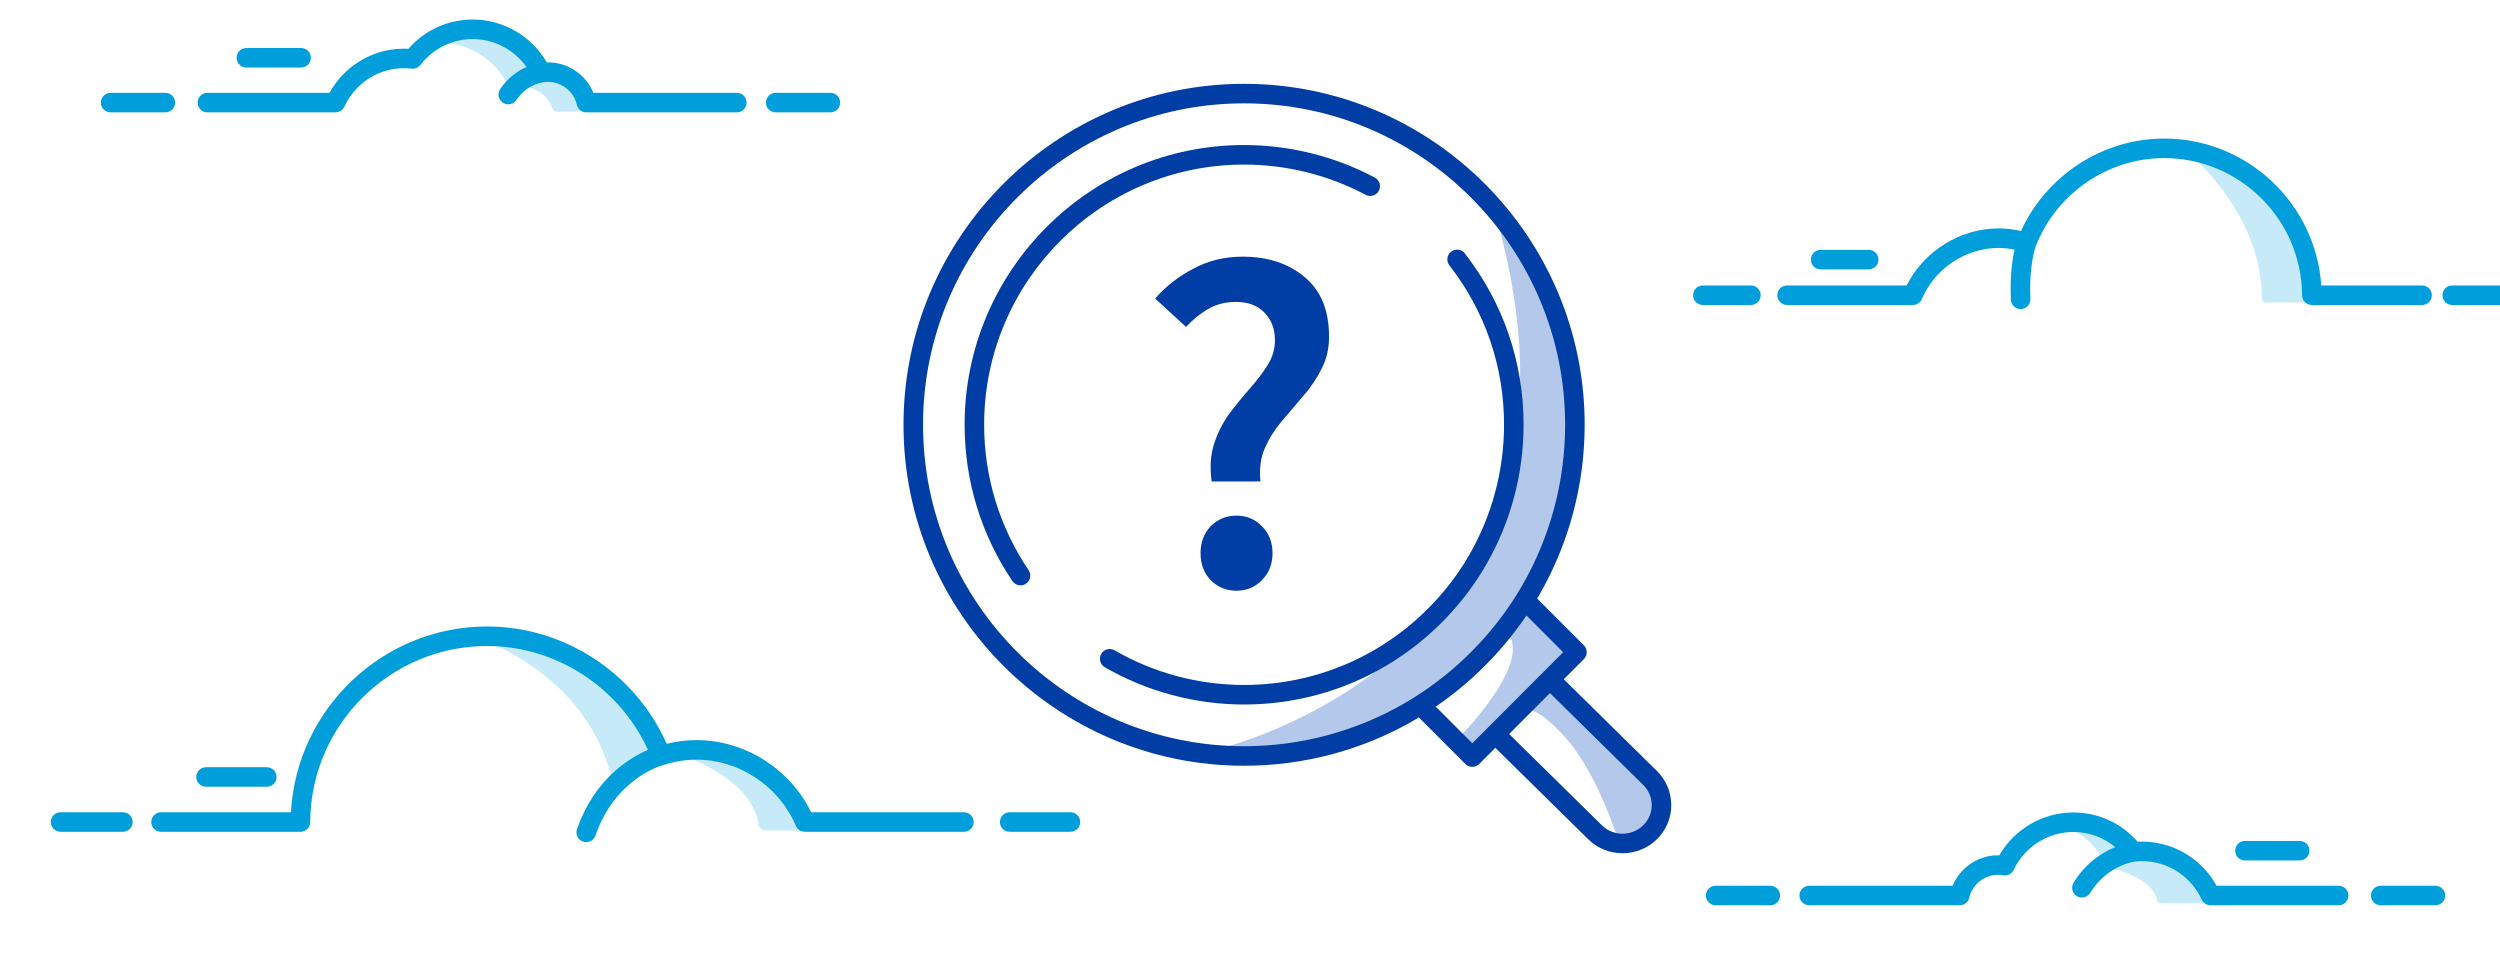 <svg width="640" height="250" viewBox="0 0 640 250" fill="none" xmlns="http://www.w3.org/2000/svg">
<g clip-path="url(#clip0_2056_9358)">
<g clip-path="url(#clip1_2056_9358)">
<path d="M310.183 123.253C309.689 119.639 309.895 116.435 310.802 113.642C311.709 110.849 312.987 108.302 314.635 106.001C316.367 103.701 318.139 101.524 319.953 99.47C321.767 97.416 323.292 95.403 324.528 93.432C325.765 91.46 326.384 89.365 326.384 87.147C326.384 84.189 325.477 81.807 323.664 80C321.932 78.193 319.5 77.289 316.368 77.289C313.812 77.289 311.504 77.864 309.443 79.014C307.381 80.164 305.444 81.725 303.631 83.697L295.716 76.426C298.436 73.304 301.693 70.757 305.486 68.786C309.278 66.732 313.483 65.705 318.1 65.705C324.529 65.705 329.806 67.43 333.929 70.881C338.134 74.331 340.235 79.425 340.235 86.162C340.235 89.284 339.575 92.077 338.256 94.542C337.02 97.007 335.454 99.307 333.557 101.443C331.743 103.579 329.93 105.715 328.116 107.851C326.301 109.987 324.859 112.288 323.787 114.753C322.715 117.217 322.345 120.052 322.674 123.255H310.184L310.183 123.253ZM316.49 151.227C313.935 151.227 311.75 150.324 309.936 148.516C308.204 146.708 307.339 144.409 307.339 141.614C307.339 138.819 308.205 136.521 309.936 134.714C311.75 132.906 313.934 132.003 316.49 132.003C319.128 132.003 321.313 132.906 323.045 134.714C324.859 136.522 325.765 138.821 325.765 141.614C325.765 144.407 324.858 146.708 323.045 148.516C321.313 150.324 319.128 151.227 316.49 151.227Z" fill="#003DA5"/>
<path d="M372.81 189.548C372.81 189.548 391.887 170.732 386.26 162.405C380.633 154.078 395.038 157.679 395.038 157.679L402.015 166.907L399.539 176.36L425.196 205.168C423.933 211.158 420.186 214.45 414.393 215.521C414.393 215.521 409.217 198.416 400.889 188.963C392.562 179.51 389.411 181.761 389.411 181.761L376.861 192.474L372.81 189.548Z" fill="#B3C8EA"/>
<path d="M311.573 191.809C311.573 191.809 415.35 168.127 382.885 55.049C382.885 55.049 415.374 89.361 397.147 140.598C376.616 198.31 311.573 191.809 311.573 191.809Z" fill="#B3C8EA"/>
<path d="M261.25 149.855C260.447 149.855 259.659 149.469 259.176 148.754C251.17 136.902 246.939 123.066 246.939 108.739C246.939 69.254 279.036 37.131 318.489 37.131C330.148 37.131 341.719 40.011 351.953 45.459C353.172 46.108 353.634 47.622 352.985 48.841C352.337 50.061 350.821 50.522 349.604 49.873C340.091 44.808 329.332 42.131 318.489 42.131C281.793 42.131 251.939 72.012 251.939 108.739C251.939 122.064 255.875 134.933 263.32 145.955C264.093 147.1 263.792 148.653 262.648 149.426C262.219 149.716 261.732 149.855 261.251 149.855H261.25Z" fill="#003DA5"/>
<path d="M318.489 180.354C305.968 180.354 293.637 177.054 282.83 170.811C281.634 170.12 281.225 168.591 281.916 167.395C282.606 166.201 284.134 165.79 285.331 166.481C295.379 172.286 306.845 175.354 318.489 175.354C330.313 175.354 341.911 172.218 352.03 166.286C352.686 165.901 353.296 165.525 353.931 165.122C362.39 159.787 369.662 152.484 374.965 144.003C375.407 143.291 375.781 142.662 376.125 142.059C381.956 131.961 385.034 120.446 385.034 108.741C385.034 93.814 380.197 79.705 371.047 67.937C370.199 66.847 370.396 65.277 371.486 64.429C372.576 63.582 374.147 63.779 374.994 64.868C384.833 77.52 390.034 92.691 390.034 108.74C390.034 121.321 386.724 133.702 380.464 144.544C380.101 145.184 379.694 145.865 379.21 146.647C373.506 155.77 365.691 163.618 356.605 169.348C355.924 169.78 355.266 170.187 354.56 170.6C343.676 176.982 331.204 180.355 318.492 180.355L318.489 180.354Z" fill="#003DA5"/>
<path d="M424.178 197.384L400.323 173.891L405.47 168.734C406.444 167.758 406.444 166.177 405.47 165.202L393.508 153.226C393.672 152.949 393.844 152.676 394.004 152.397C401.639 139.174 405.675 124.081 405.675 108.749V108.742C405.675 60.614 366.564 21.459 318.489 21.459C270.414 21.459 231.297 60.617 231.297 108.749C231.297 156.881 270.411 196.025 318.489 196.032C333.967 196.032 349.166 191.92 362.434 184.143C362.704 183.986 362.965 183.818 363.231 183.658L375.138 195.581C375.607 196.051 376.243 196.314 376.908 196.314C377.573 196.314 378.208 196.049 378.677 195.58L382.807 191.442L406.563 214.831C408.99 217.228 412.179 218.427 415.369 218.426C418.557 218.426 421.747 217.229 424.176 214.835C426.536 212.513 427.837 209.419 427.84 206.124C427.843 202.823 426.543 199.72 424.177 197.385L424.178 197.384ZM318.49 191.03C273.169 191.023 236.297 154.111 236.297 108.747C236.297 63.383 273.169 26.457 318.489 26.457C363.809 26.457 400.675 63.369 400.675 108.74V108.747C400.675 123.203 396.871 137.432 389.67 149.901C389.204 150.713 388.718 151.512 388.242 152.288C381.7 162.759 372.722 171.784 362.278 178.386C361.5 178.878 360.722 179.355 359.915 179.824C347.405 187.156 333.08 191.031 318.49 191.031V191.03ZM376.908 190.275L367.544 180.898C376.645 174.674 384.587 166.694 390.769 157.558L400.168 166.969L376.909 190.276L376.908 190.275ZM420.668 211.271C417.744 214.152 412.993 214.153 410.074 211.271L386.339 187.903L396.79 177.431L420.667 200.945C422.07 202.33 422.842 204.168 422.84 206.12C422.839 208.065 422.068 209.895 420.668 211.272V211.271Z" fill="#003DA5"/>
<path d="M112.594 10.776L112.604 10.937C120.065 10.937 126.756 15.21 129.983 21.78C130.065 21.948 130.244 22.038 130.429 22.01C130.916 21.936 131.405 21.905 131.91 21.905C136.374 21.905 140.16 23.926 141.454 27.843C141.613 28.326 142.085 28.637 142.593 28.629L152.507 28.473L153.164 26.264H152.429C151.409 21.823 147.42 18.469 142.662 18.469C142.05 18.469 141.461 18.514 140.871 18.628C137.699 11.898 130.923 7.502 123.355 7.502C119.446 7.502 115.727 8.672 112.593 10.777L112.594 10.776Z" fill="#C6EAF8"/>
<path d="M42.325 28.763H28.319C26.938 28.763 25.819 27.644 25.819 26.263C25.819 24.882 26.938 23.763 28.319 23.763H42.325C43.706 23.763 44.825 24.882 44.825 26.263C44.825 27.644 43.706 28.763 42.325 28.763Z" fill="#009EDB"/>
<path d="M212.586 28.763H198.581C197.2 28.763 196.081 27.644 196.081 26.263C196.081 24.882 197.2 23.763 198.581 23.763H212.586C213.967 23.763 215.086 24.882 215.086 26.263C215.086 27.644 213.967 28.763 212.586 28.763Z" fill="#009EDB"/>
<path d="M77.076 17.29H63.07C61.689 17.29 60.57 16.171 60.57 14.79C60.57 13.409 61.689 12.29 63.07 12.29H77.076C78.457 12.29 79.576 13.409 79.576 14.79C79.576 16.171 78.457 17.29 77.076 17.29Z" fill="#009EDB"/>
<path d="M188.624 23.763H151.92C150.015 19.148 145.425 15.968 140.336 15.968C140.215 15.968 140.095 15.97 139.977 15.973C136.102 9.253 128.848 5 121.03 5C114.653 5 108.727 7.713 104.566 12.49C96.219 12.054 88.401 16.422 84.349 23.762H53.096C51.715 23.762 50.596 24.881 50.596 26.262C50.596 27.643 51.715 28.762 53.096 28.762H85.885C86.861 28.762 87.747 28.195 88.156 27.308C91.228 20.639 98.149 16.719 105.377 17.575C106.247 17.67 107.115 17.312 107.65 16.614C110.878 12.411 115.754 10 121.03 10C126.53 10 131.662 12.739 134.791 17.155C132.726 18.052 130.123 19.718 128.043 22.813C127.272 23.959 127.577 25.512 128.723 26.283C129.151 26.57 129.636 26.708 130.115 26.708C130.92 26.708 131.71 26.32 132.192 25.603C134.845 21.656 138.623 21.136 138.819 21.112C138.849 21.109 138.875 21.098 138.905 21.094C138.941 21.089 138.977 21.09 139.013 21.083C139.416 21.006 139.849 20.969 140.336 20.969C143.805 20.969 146.887 23.431 147.666 26.823C147.927 27.959 148.937 28.763 150.103 28.763H188.625C190.006 28.763 191.125 27.644 191.125 26.263C191.125 24.882 190.006 23.763 188.625 23.763H188.624Z" fill="#009EDB"/>
<path d="M120.14 162.545C120.14 162.545 150.734 171.191 156.886 200.621C156.886 200.621 168.359 193.638 168.192 189.98C168.025 186.322 150.567 160.384 120.14 162.545Z" fill="#C6EAF8"/>
<path d="M173.346 192.973C173.346 192.973 192.35 198.49 194.162 210.996C194.293 211.903 195.04 212.593 195.957 212.593H206.707C206.707 212.593 198.287 190.313 173.346 192.973Z" fill="#C6EAF8"/>
<path d="M31.462 212.935H15.5C14.119 212.935 13 211.816 13 210.435C13 209.054 14.119 207.935 15.5 207.935H31.462C32.843 207.935 33.962 209.054 33.962 210.435C33.962 211.816 32.843 212.935 31.462 212.935Z" fill="#009EDB"/>
<path d="M274.036 212.935H258.477C257.096 212.935 255.977 211.816 255.977 210.435C255.977 209.054 257.096 207.935 258.477 207.935H274.036C275.417 207.935 276.536 209.054 276.536 210.435C276.536 211.816 275.417 212.935 274.036 212.935Z" fill="#009EDB"/>
<path d="M68.304 201.407H52.745C51.364 201.407 50.245 200.288 50.245 198.907C50.245 197.526 51.364 196.407 52.745 196.407H68.304C69.685 196.407 70.804 197.526 70.804 198.907C70.804 200.288 69.685 201.407 68.304 201.407Z" fill="#009EDB"/>
<path d="M246.767 207.935H207.652C202.252 196.824 190.665 189.467 178.3 189.467C175.77 189.467 173.213 189.785 170.673 190.414C162.686 172.358 144.501 160.378 124.719 160.378C97.961 160.378 75.926 181.491 74.483 207.935H41.217C39.836 207.935 38.717 209.054 38.717 210.435C38.717 211.816 39.836 212.935 41.217 212.935H76.908C78.283 212.935 79.401 211.824 79.408 210.449C79.543 185.597 99.869 165.379 124.719 165.379C142.359 165.379 158.582 175.967 165.881 191.97C161.311 193.922 152.21 199.296 147.707 212.274C147.254 213.579 147.945 215.003 149.249 215.456C149.52 215.55 149.796 215.595 150.068 215.595C151.103 215.595 152.071 214.947 152.43 213.913C157.532 199.209 169.295 195.989 169.83 195.851C169.855 195.845 169.877 195.832 169.902 195.825C169.928 195.818 169.954 195.816 169.979 195.808C172.75 194.919 175.55 194.469 178.3 194.469C189.239 194.469 199.462 201.277 203.738 211.408C204.129 212.335 205.036 212.936 206.041 212.936H246.766C248.147 212.936 249.266 211.817 249.266 210.436C249.266 209.055 248.147 207.936 246.766 207.936L246.767 207.935Z" fill="#009EDB"/>
<path d="M557.872 37.177C557.872 37.177 579.001 52.8 579.052 76.463C579.053 76.986 579.468 77.414 579.991 77.414H593.112C593.112 77.414 589.43 42.173 557.871 37.177H557.872Z" fill="#C6EAF8"/>
<path d="M640.396 78.077H627.772C626.391 78.077 625.272 76.958 625.272 75.577C625.272 74.196 626.391 73.077 627.772 73.077H640.396C641.777 73.077 642.896 74.196 642.896 75.577C642.896 76.958 641.777 78.077 640.396 78.077Z" fill="#009EDB"/>
<path d="M448.237 78.077H435.932C434.551 78.077 433.432 76.958 433.432 75.577C433.432 74.196 434.551 73.077 435.932 73.077H448.237C449.618 73.077 450.737 74.196 450.737 75.577C450.737 76.958 449.618 78.077 448.237 78.077Z" fill="#009EDB"/>
<path d="M478.394 68.96H466.089C464.708 68.96 463.589 67.841 463.589 66.46C463.589 65.079 464.708 63.96 466.089 63.96H478.394C479.775 63.96 480.894 65.079 480.894 66.46C480.894 67.841 479.775 68.96 478.394 68.96Z" fill="#009EDB"/>
<path d="M620.058 73.077H594.242C592.84 52.121 575.293 35.466 554.021 35.466C538.316 35.466 523.868 44.889 517.378 59.135C515.468 58.695 513.548 58.472 511.645 58.472C501.778 58.472 492.524 64.278 488.108 73.077H457.498C456.117 73.077 454.998 74.196 454.998 75.577C454.998 76.958 456.117 78.077 457.498 78.077H489.706C490.711 78.077 491.619 77.475 492.009 76.549C495.31 68.728 503.201 63.472 511.645 63.472C512.995 63.472 514.36 63.629 515.726 63.908C515.15 66.444 514.514 70.728 514.788 76.74C514.849 78.081 515.955 79.127 517.284 79.127C517.322 79.127 517.361 79.127 517.4 79.124C518.779 79.062 519.846 77.893 519.784 76.514C519.384 67.715 521.112 63.159 521.151 63.059C521.153 63.054 521.153 63.049 521.155 63.045C521.157 63.04 521.16 63.037 521.162 63.032C526.404 49.536 539.61 40.468 554.023 40.468C573.388 40.468 589.229 56.225 589.334 75.593C589.341 76.968 590.459 78.079 591.834 78.079H620.061C621.442 78.079 622.561 76.96 622.561 75.579C622.561 74.198 621.442 73.079 620.061 73.079L620.058 73.077Z" fill="#009EDB"/>
<path d="M526.733 210.308C526.733 210.308 537.873 214.964 538.372 221.781C538.372 221.781 550.467 223.726 552.253 230.37C552.393 230.892 552.86 231.258 553.401 231.258H567.552C567.552 231.258 566.721 222.279 552.92 217.79L545.355 216.21C540.991 211.588 533.743 210.123 526.733 210.308Z" fill="#C6EAF8"/>
<path d="M623.471 231.751H609.465C608.084 231.751 606.965 230.632 606.965 229.251C606.965 227.87 608.084 226.751 609.465 226.751H623.471C624.852 226.751 625.971 227.87 625.971 229.251C625.971 230.632 624.852 231.751 623.471 231.751Z" fill="#009EDB"/>
<path d="M453.209 231.751H439.203C437.822 231.751 436.703 230.632 436.703 229.251C436.703 227.87 437.822 226.751 439.203 226.751H453.209C454.59 226.751 455.709 227.87 455.709 229.251C455.709 230.632 454.59 231.751 453.209 231.751Z" fill="#009EDB"/>
<path d="M588.72 220.278H574.714C573.333 220.278 572.214 219.159 572.214 217.778C572.214 216.397 573.333 215.278 574.714 215.278H588.72C590.101 215.278 591.22 216.397 591.22 217.778C591.22 219.159 590.101 220.278 588.72 220.278Z" fill="#009EDB"/>
<path d="M598.696 226.751H567.443C563.389 219.409 555.56 215.057 547.226 215.478C543.065 210.701 537.14 207.989 530.762 207.989C522.944 207.989 515.69 212.242 511.815 218.962C511.697 218.959 511.577 218.957 511.456 218.957C506.366 218.957 501.776 222.137 499.872 226.752H463.167C461.786 226.752 460.667 227.871 460.667 229.252C460.667 230.633 461.786 231.752 463.167 231.752H501.689C502.854 231.752 503.865 230.947 504.126 229.812C504.905 226.419 507.987 223.958 511.456 223.958C511.946 223.958 512.378 223.995 512.775 224.071C513.899 224.284 515.022 223.715 515.508 222.682C518.283 216.794 524.271 212.99 530.762 212.99C534.748 212.99 538.503 214.369 541.494 216.853C538.31 218.164 534.007 220.786 530.837 225.964C530.116 227.142 530.486 228.681 531.664 229.402C532.071 229.652 532.522 229.77 532.967 229.77C533.808 229.77 534.63 229.345 535.102 228.576C539.298 221.721 545.954 220.634 546.428 220.565C553.652 219.715 560.568 223.634 563.639 230.3C564.047 231.187 564.934 231.754 565.91 231.754H598.699C600.08 231.754 601.199 230.635 601.199 229.254C601.199 227.873 600.08 226.754 598.699 226.754L598.696 226.751Z" fill="#009EDB"/>
</g>
</g>
<defs>
<clipPath id="clip0_2056_9358">
<rect width="640" height="250" fill="white"/>
</clipPath>
<clipPath id="clip1_2056_9358">
<rect width="629.896" height="226.751" fill="white" transform="translate(13 5)"/>
</clipPath>
</defs>
</svg>
